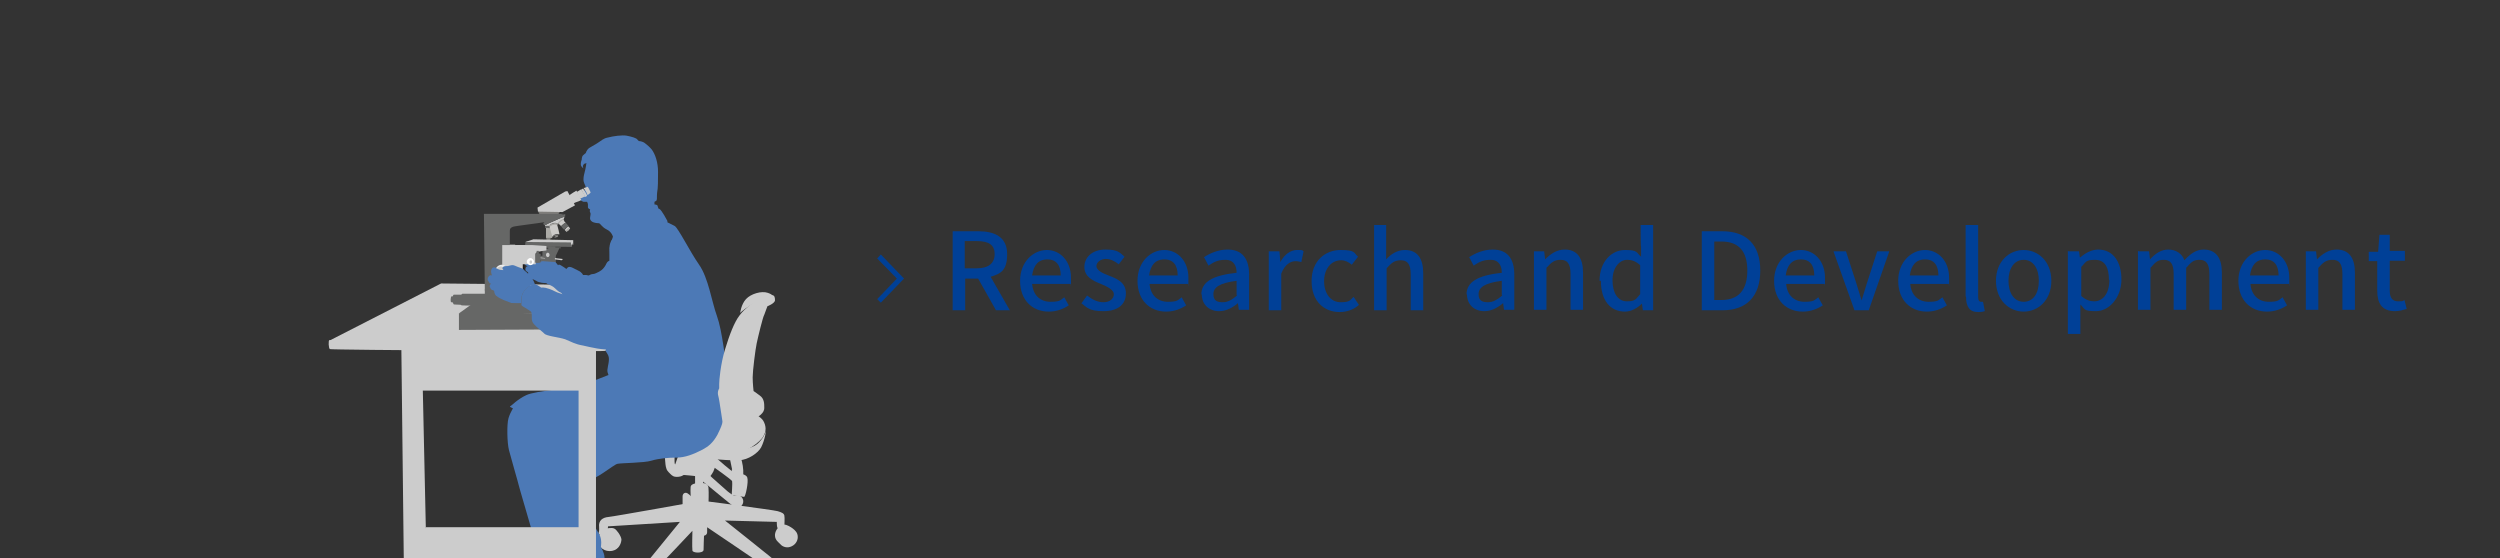 <?xml version="1.0" encoding="UTF-8"?>
<svg id="_レイヤー_1" data-name="レイヤー_1" xmlns="http://www.w3.org/2000/svg" width="560" height="125" version="1.1" xmlns:xlink="http://www.w3.org/1999/xlink" viewBox="0 0 560 125">
  <rect x="0" y="0" width="560" height="125" fill="#333333" stroke="none"/>
  <!-- Generator: Adobe Illustrator 29.3.1, SVG Export Plug-In . SVG Version: 2.1.0 Build 151)  -->
  <defs>
    <style>
      .st0 {
        fill: #161212;
      }

      .st1 {
        fill: #666766;
      }

      .st2 {
        fill: #fff;
      }

      .st3 {
        fill: #7e7d7a;
      }

      .st4 {
        fill: none;
      }

      .st5 {
        fill: #4c79b6;
      }

      .st6 {
        fill: #1e1b1b;
      }

      .st7 {
        fill: #0e0809;
      }

      .st8 {
        fill: #acaba7;
      }

      .st9 {
        fill: #ccc;
      }

      .st10 {
        fill: #ececec;
      }

      .st11 {
        clip-path: url(#clippath);
      }

      .st12 {
        fill: #cbcac8;
      }

      .st13 {
        fill: #004097;
      }
    </style>
    <clipPath id="clippath">
      <rect class="st4" x="50" y="5" width="130" height="120" rx="7.7" ry="7.7"/>
    </clipPath>
  </defs>
  <g class="st11">
    <g>
      <polygon class="st1" points="127.5 54.9 128.3 54.9 128.3 54.6 128.3 54.2 127.4 54.6 127.5 54.9"/>
      <g>
        <path class="st9" d="M122.1,50.5h0s0,.2.1.2,1.2,0,1.5,0c.3,0,2.1-1.1,2.3-1.3.2-.2.5-.7.4-.8h0c-.3,0-1,.3-2.3.9-1.2.5-1.8.8-2.1,1Z"/>
        <path class="st1" d="M126.5,48c0,0-1.3.2-2,.5s-1.9.9-1.9.9c-.3.1-.9.5-.9.6s.1.4.2.4c0,0,.3,0,.3,0,.3-.2.9-.5,2.1-1,1.3-.6,2-.8,2.3-.9,0,0,0-.2,0-.2,0,0,0-.4,0-.4Z"/>
      </g>
      <rect class="st9" x="112.4" y="54.8" width="3" height="6.1"/>
      <path class="st3" d="M120.6,47.2s0,.5.2.7c.3.2,2,.3,2,.3,0,0,1.9,0,2.3-.3.3-.2.3-.7.3-.7h-4.9Z"/>
      <polygon class="st9" points="98.8 63.5 73.6 76.4 135.7 76.8 129.1 63.8 98.8 63.5"/>
      <path class="st9" d="M152.1,101.6s-.4,1.2-.6,1.7c-.2.5-.4,1.2-.4,1.2,0,0,.7,1.6,1.1,1.7.3.2,1.4.2,2.2.3.7,0,4,.6,4.3.5s.8-.8,1.1-1.4c.3-.6,1.1-3.4,1.1-3.4l-8.6-.6Z"/>
      <g>
        <path class="st1" d="M103.8,66s-1.6,0-2.1,0-.4,2.1,0,2.2c.4,0,2,.1,2,.1v-2.2Z"/>
        <path class="st1" d="M101.8,66.4s-.6,0-.7,0-.3,1.2,0,1.3.9,0,.9,0v-1.4Z"/>
        <path class="st1" d="M108.8,65.8s-4.7,0-5.2,0c-.5,0-.7,2.5-.2,2.6.4.1,5.3,0,5.3,0l.2-2.5Z"/>
      </g>
      <rect class="st1" x="108.6" y="64.8" width="10.2" height="3.6"/>
      <polygon class="st6" points="117.5 59.1 117.5 60.9 116.6 60.5 116.6 59 117.5 59.1"/>
      <path class="st1" d="M125.6,55.7s0-.3,0-.3c0,0-1.2,0-1.2,0v-.2c0,0-2.2-.1-2.2-.1v.4c0,0,.6,0,.6,0v.2h-.6s-.7.3-.7.3v1.3c0,0-.5,0-.5,0,0,.1,0,.3,0,.3,0,0-.4,0-.4,0s0,.5,0,.6c0,0,.5,0,.5,0,0,0,0,.7,0,.7s.8.1,1.8.1,1.6,0,1.6-.2c0-.2,0-1.2,0-1.2v-.3s.8-1.7.8-1.7h.2Z"/>
      <path class="st9" d="M148.9,101.6s.1,2.6.3,3.1c.1.6.4.9.9,1.4s.8.8,1.9.7,1.7-.9,1.7-.9l-.3-1.1s-1.4-.4-1.7-.6c-.4-.2-.6,0-.6-.8s0-2.1,0-2.1h-2.1Z"/>
      <path class="st9" d="M152.7,100.1s5.7.4,8.3.5c2.6.1,6.7.6,8.8-1.3,1.5-1.4,1.8-2.9,1.8-2.9,0,0-.2,2-1.1,3.8-.7,1.3-2.9,2.8-4.9,2.9-2,.2-13.6-.9-13.6-.9,0,0,0-.6.2-1.2.2-.6.7-.9.7-.9Z"/>
      <path class="st9" d="M168,92.2s2.4,1,3,2.1.7,2.2,0,3.4c-.6,1.2-4.1,4.1-7.7,4.1s-9.3-.9-9.3-.9l3.1-4.3,4.7-5.3,6.1.8Z"/>
      <path class="st9" d="M159,106.3c-.2-.3-.4-1.4-1.5-1.1-1.1.3-1.4,1.6-.5,2.3,1,.7,7.1,5.9,7.6,6.1.5.2,1.4.2,1.8-.8.3-.8-.2-1.5-.6-1.7-.4-.2-.8-.2-1.2-.1-.3.1-1.2-.6-1.7-1-.4-.4-3.9-3.4-4.1-3.7Z"/>
      <path class="st5" d="M131.4,36.6s-.5-.1-.7.3c-.3.4,0,.8,0,.8,0,0-.6-.3-.6-.9s.2-1,.2-1c0,0,0-.7.3-1s.6-.5.6-.5c0,0,.2-.7.7-1.1.6-.4.4-.2,1.7-1,1.3-.8,1.5-1.2,2.6-1.4,1.1-.3,3.2-.6,4.2-.4,1,.2,2.2.5,2.4.9l.3.3s.8,0,1.4.5.9.7,1.5,1.4c.8,1.1,1.4,2.9,1.4,5,0,1.8,0,3.7-.2,4.6-.1.9,0,1.4-.1,1.7,0,.2-.5.4-.5.4v.6c0,0,.6,0,.7.3,0,.3.6,1.3.6,1.7,0,.4-3,2-4.3,2.9-1.3,1-6.7,4.7-7,5-.2.3.7-2.7.7-2.7,0,0-.3-1.1-1.4-1.6-1.2-.6-1.4-1.4-1.8-1.4s-1-.1-1.4-.3c-.5-.3-.6-.7-.5-1.1,0-.3.2-.7,0-1-.2-.3,0-.7,0-.7,0,0-.4-.1-.5-.4,0-.3,0-.5,0-.7s-.2-.6-.2-.6c0,0-.5,0-.8,0-.5-.2-.9-.3-.6-1,.2-.7,1.2-1.8,1.1-2.3s-.5-.9-.5-1.7.2-1.3.4-2.2c.2-.8.2-1.2.2-1.2Z"/>
      <g>
        <path class="st9" d="M174.6,117.9c-.5.4-1.1,1.3-1,2.2s.7,1.3,1.2,1.8c.4.5,1.3.9,2.2.6,1-.3,1.7-1.2,1.7-2.2,0-1-.6-1.5-1.1-1.9-.4-.3-1.3-.9-2-.9-.6,0-1.1.4-1.1.4Z"/>
        <path class="st9" d="M135.7,118.4c.2,0,1.3-.3,1.9,0,.5.2,1.5,1.6,1.6,2.4,0,.8-.5,2.3-2.1,2.6-1.6.3-3-.8-3.1-2-.1-1.6.6-2.1.9-2.4.3-.3.8-.6.8-.6Z"/>
        <path class="st9" d="M144.8,129.6c.4-.2,1.2-.6,1.9-.3.7.3,2,1.1,2.4,1.8.4.7.5,2.3-.8,3.4-1.1,1-2.1.8-2.9.2s-2-1.5-2.1-2.1c-.1-.6,0-1.5.4-2.1.4-.6.6-.7,1-.9Z"/>
        <path class="st9" d="M173.4,129.4c.3-.3,1.1-.8,2-.6.9.2,1.8,1,1.9,2.1s0,2.2-.4,2.8c-.4.6-1.1,1.1-2.3,1.1s-2.2-.9-2.3-2.3c-.2-1.4,0-1.8.2-1.9.2-.4.9-1.2.9-1.2Z"/>
        <path class="st9" d="M154.8,113.2c0-.4-.2-3.5-.1-4.1,0-.6.9-.9,2-.9s1.9,0,2,1.1,0,3.3,0,3.7-.6.7-2,.7c-1.2,0-1.8-.2-1.8-.6Z"/>
        <path class="st9" d="M155.2,111.6s-.7-.8-1.2-1.1c-.5-.3-1.1,0-1.1.7s0,2.2,0,2.2h2.2c0-.1.8-1.1.8-1.1l-.6-.7Z"/>
        <path class="st9" d="M178.2,121.2c-.5.8-1.4,1.1-2,.8-.6-.4-.7-1.3-.2-2.1.5-.8,1.4-1.1,2-.8.6.4.7,1.3.2,2.1Z"/>
        <ellipse class="st9" cx="174.8" cy="132.6" rx="2" ry="1.9"/>
        <path class="st9" d="M148.6,133.7c-.6.9-1.6,1.2-2.3.8s-.6-1.5,0-2.4,1.6-1.2,2.3-.8c.6.4.6,1.5,0,2.4Z"/>
        <path class="st9" d="M138.2,122.7c-.7.6-1.7.7-2.3,0-.5-.6-.4-1.6.3-2.2.7-.6,1.7-.7,2.3,0,.5.6.4,1.6-.3,2.2Z"/>
        <path class="st9" d="M156.4,112.3s-18.9,3.4-20.1,3.5c-1.2.1-2.3.7-2.1,2.3.1,1.6-.4,1.2.1,1.6l.5.4s1.1-.2,1.2-.7c.1-.4.2-1.5.2-1.5l16.1-1s-6.5,8-7.5,9.2c-1,1.2-.9,2-.9,2.9v1.2s.1.6,1,.5c.9,0,1-.4,1-.4,0,0-.1-1.8.7-2.5s8.5-8.9,8.5-8.9c0,0-.1,3.8,0,4.4,0,.6,2.4.7,2.5-.1,0-.8.1-3.2.1-3.2,0,0,.7-.1.7-.8,0-.7,0-1.1,0-1.1,0,0,12.9,8.7,13.2,9,.3.3.5.5.5,1.3s0,1.4.3,1.7c.2.3,1.5.6,1.7-.5.1-1.1.5-3.2-.7-4.2-1.2-1-11-8.8-11-8.8l11.6.3s0,.9.1,1.2c0,.4,1.6.6,1.6,0s.1-2.1,0-2.6-.5-.7-1.5-1c-1-.3-18.1-2.5-18.1-2.5Z"/>
        <path class="st9" d="M157.5,108.4c0,.4-1.8.5-1.8,0v-2.4h1.8v2.4Z"/>
      </g>
      <path class="st7" d="M129.6,131.7s-.3,0-.3.4,0,1.7,0,1.8,0,.3.3.3c.3,0,4,0,4.3,0s.4,0,.4-.4c0-.3,0-1.7,0-1.8s-.1-.3-.4-.3c-.3,0-4.1,0-4.1,0Z"/>
      <path class="st5" d="M124.4,58.7s.4.4.6.7c.2.3.6.6.6.7,0,.1.2,1-.2,1.6-.4.5-1.2,1.5-1.4,1.7-.2.2-1,.3-1.3.2-.3-.1-.3-.2-.5-.2-.2,0-1.4,0-2.1-.5-.7-.4-1.4-.5-1.5-.9-.1-.4,0-1.2,0-1.3,0-.1.1-1.7.1-1.7l2.9-.5,2.7.2Z"/>
      <path class="st5" d="M118.3,61.9c-.2-.2-.1-.4,0-.6,0-.2,0-.3,0-.3,0,0-.6-.3-.6-.6,0-.3.1-.7.3-.7h.2s-1-.6-.9-1c.1-.3.4-.7.9-.6.5.2.7.5,1.1.9.3.3.4.5.5.9,0,.2,0,.5,0,.5,0,0,.4.1.8.4.3.3.2.7.2.7,0,0,.4.2.3.6,0,.4-.6.4-1.1.4s-1.2-.2-1.3-.3c-.2-.1-.4-.3-.4-.3Z"/>
      <path class="st5" d="M115.2,91s-.9,1.3-1.3,2.7-.3,5.5.1,7.1c.4,1.6,1.8,6.3,2.5,9,.8,2.8,2.5,8.6,2.5,8.6,0,0-1.4.3-1.9.7s-.8,1.4-.6,2c.1.6.7,1.2,1.3,1.6.6.4.9.4.9.4,0,0-.6.9-1.6,1.3-.9.3-3,.6-3.3,2s.3,2.8,2.1,3.7c1.8.9,3.7,1.3,5.1,1.1s3.4-.4,4.4-.6c1-.2,2.3-.4,3.2,0,.9.5,4.7,0,5.9-.9,1.1-.9,1.3-1.9,1.3-2.4,0-.6-.4-1.6-.4-2.5s-.8-2.3-.8-2.3c0,0,.3-1.5-.3-2.7-.6-1.2-1.7-2.4-1.9-4.2-.2-1.8-1.7-8.7-2.3-10-.6-1.3-3.3-5.7-3.3-5.7l-8.1-7.2-3.5-1.6Z"/>
      <polygon class="st1" points="124.6 73.8 102.8 73.9 102.8 70.2 104.4 69.8 124.6 70.3 124.6 73.8"/>
      <path class="st9" d="M123.1,57.1c0,.3-.2.5-.4.5s-.4-.2-.4-.5.2-.5.4-.5c.2,0,.4.2.4.5Z"/>
      <path class="st1" d="M125.8,48.2c-.3.1-3,1.3-3.6,1.5-.6.2-6.8.9-7.3,1.1s-.7.4-.7.9,0,3.2,0,3.2h-1.7c0,0,0,6.5,0,6.5v1.1c0,0,5.4.5,5.4.5l1.3,1.6v.5s-10.6,0-10.6,0l-.2-17.2h17.9c0,0-.4.2-.7.3Z"/>
      <g>
        <path class="st9" d="M130.2,42.4c-.2.1-1,.6-1,.6l.7,1.5s.8-.3.9-.4c0,0,.2,0,.3-.1-.1-.2-.3-.6-.5-.9-.2-.3-.3-.5-.4-.7Z"/>
        <path class="st9" d="M131.5,41.9c0,0-.6.2-.7.2,0,0,0,0-.1,0,.1.2.3.4.5.7.2.3.3.6.4.9.2-.1.7-.5.7-.6,0-.1-.6-1.3-.7-1.3Z"/>
        <path class="st9" d="M130.7,42.2c-.1,0-.4.2-.5.3,0,0,0,0,0,0,0,.1.2.4.4.7.2.3.4.7.5.9.2,0,.3-.2.4-.2,0,0,0,0,0,0,0-.2-.2-.6-.4-.9-.2-.3-.3-.6-.5-.7Z"/>
      </g>
      <path class="st8" d="M125.2,50.3c0,0-.2-.3-.2-.3,0,0,0-.2.5-.6.5-.4.7-.3.7-.3,0,0,.1.1.2.2,0,0-.1.4-.6.7-.4.3-.5.3-.6.3Z"/>
      <polygon class="st9" points="128.1 53.9 128.4 53.8 128.4 54.8 128.3 54.9 128.3 54.5 128 54.8 128 55.2 127.9 55.3 127.6 54.7 127.7 54.1 128.1 53.9"/>
      <polygon class="st1" points="117.6 55.2 117.7 54.2 118.1 54.1 127.8 54.2 127.9 54.3 127.9 55.3 117.6 55.2"/>
      <polygon class="st9" points="117.7 54.2 119.5 53.6 128.4 53.8 127.9 54.3 117.7 54.2"/>
      <path class="st9" d="M115.1,60v-5s.4-.1.4-.1h3.8s3.1.2,3.1.2v1s-.7.1-.8.1c-.1,0-1,.2-1.1.2s-.5.3-.5.3v2.5s-2.9,0-2.9,0v1.4s-2-.6-2-.6Z"/>
      <polygon class="st9" points="124.3 57.8 126 58 126 58.2 125.8 58.3 124.3 58.1 124.3 57.8"/>
      <polygon class="st9" points="122.1 57.8 120.4 57.6 120.4 57.8 122.1 57.9 122.1 57.8"/>
      <path class="st1" d="M120.7,56.2v.6s.4,0,.4.1c0,.2,0,1.8,0,1.9,0,0-.4.1-.7.1-.3,0-.5,0-.5-.2,0,0,0-1.7,0-1.8s.3-.2.3-.2v-.5s.5,0,.5,0Z"/>
      <path class="st5" d="M137.6,58.8s-.9-.6-1.3-.3c-.5.3-.5.8-.9,1.3-.4.6-1,1-1.7,1.3-.7.4-1,.2-1.4.4l-.4.2s-.2,0-.6-.1c-.4,0-.7,0-.7,0,0,0-.2-.6-1.1-1-.9-.4-1.8-1.1-2.3-.7s-2.3,2.5-2.4,3.4c0,.9.6,1.7,1.3,2.9s3.2,2.8,4.2,3,2.3,4.2,2.7,6.2,2.1.8,2.3,2.1c.1,1.3,1.1,1.7,1.1,2.9s-.5,2.3-.3,3l.2.6s-3.3,1.3-5.7,2.2c-2.3.8-10.6,1.3-12.7,2.3-2.1,1-3.2,2.3-3.6,2.5-.4.2.8.3,1.3,1.1.5.8,2.8,4.5,4,5.8,1.1,1.3,2.7,2.7,3.9,3,1.2.3,2.4.6,2.9,1,.5.4,1.6,1.6,2.2,1.8.6.3,9-1.5,9.3-1.6.3,0,11.8-8.7,11.8-8.7,0,0,3.3-8.8,3.6-9.2.3-.4-4-15.7-3.3-16.6.6-.8-4.2-8.8-4.2-8.8l-7.9-.4Z"/>
      <path class="st5" d="M149.5,49.5s-1.3-2.5-1.8-2.7c-.5-.2-1.4,1.2-2.8,1.9-1.4.7-6,3.7-7.3,4.5s-1.1,2.9-1.1,3.6,0,2.1,0,2.1l1.8,1.7,6.7,9.8s.8,2.5,1.2,3.5c.4.9,1.9,4.3,1.9,6s0,3.3.5,4.7c.5,1.4,1.2,3.6,1.2,3.6,0,0,0,1.3-.5,1.9-1.2,1.4-3.8,4.2-5.3,5.5-1.6,1.2-4.9,2.3-6.3,3.3s-3.7,2.5-5.2,3.5c-1.6,1-2.6.8-3.4,1.1-.8.4-1.2.5-1.2.5,0,0,1.7,3.6,3.6,3.6s5.9-3.5,6.8-3.7c.9-.2,6-.2,7.6-.7,1.6-.5,3.9-.7,5.7-.7s3.7-.7,5.8-1.8c1.3-.7,2.3-1.5,3.3-3.3.9-1.8,1-2.3,1-2.3,0,0,2-5.4,1.4-9.8s-1.3-11.2-2.5-14.5c-1.2-3.3-1.9-8.5-4-11.5s-4.7-8.3-5.5-8.7c-.8-.4-1.6-.8-1.6-.8Z"/>
      <path class="st9" d="M165.8,70.1s.2-1.9,1.3-3.1,3.5-1.9,4.9-1.4,1.2.8.2,1.3c-1,.5-2.7.5-4.3,1.6-1.7,1.1-2.1,1.6-2.1,1.6Z"/>
      <path class="st9" d="M163.9,105.2c0,1.1.3,1.9.6,2,.3.1,1.7.4,1.9-.3s.1-2.3-.2-3.5c-.3-1.2-2-6.5-2.2-7.3l-.2-.8s1.8-.2,4.1-1c2.3-.9,3.3-1.9,3.3-2.9s0-2.1-1-2.8c-.9-.7-1.4-1-1.4-1,0,0-.2-1.7-.2-3.1s.6-6.2.9-7.6,1.4-6,1.7-6.4c.2-.5.7-1.9.7-1.9,0,0,1.6-.6,1.7-1.3,0-.7-.1-1.1-.6-1.2-.5-.1-4.2,1.6-4.2,1.6,0,0-2,1.4-3.1,2.9-1.2,1.5-2.3,4.4-3.3,7.7-1,3.3-1.3,6.9-1.3,7.7v1s-.5.7-.2,1.7,1,6.7,1.4,8.4c.4,1.7,1.7,8.1,1.7,8.1Z"/>
      <path class="st9" d="M160.1,102.3s4.3,3.8,4.7,3.8,2.3-.1,2.6.9c.3,1-.4,4.2-.7,4.3-.3,0-2.8-.4-2.8-.4,0,0,.2-2.8.1-3.1,0-.3-4.6-3.5-4.6-3.5l.6-1.9Z"/>
      <g>
        <path class="st7" d="M90.7,133.3s-.4.5-.5.7c0,.2,0,.4.4.4s3.6.2,3.8.2.5,0,.6-.2c.2-.3,1-1.8,1.1-2s0-.4-.2-.4-1.1,0-1.1,0l-4.3,1.4Z"/>
        <polygon class="st9" points="94.8 130.6 94.6 130.3 93.6 78.2 94.5 77.8 95.6 128.1 94.8 130.6"/>
        <polygon class="st9" points="89.9 77.7 90.5 130 93.5 131.5 95 130 94.1 78 89.9 77.7"/>
        <path class="st0" d="M90.5,130c0,.4,0,3.8,0,3.8h4.1c0,.1,0-3.6,0-3.8,0-.1,0-.3,0-.3l-3.8-.2s-.3,0-.3.5Z"/>
        <path class="st7" d="M95.4,128s.2,0,.2.1c0,.1.2,4,.2,4l-1.2,1.9v-4.3c0,0,.8-1.8.8-1.8Z"/>
      </g>
      <rect class="st9" x="93" y="118.8" width="37.4" height="7.2"/>
      <polygon class="st9" points="94.4 119.6 95.4 118.1 129.7 118.1 129.7 119.7 94.4 119.6"/>
      <rect class="st9" x="91.8" y="77.4" width="38.7" height="10.1"/>
      <rect class="st9" x="129.6" y="78" width="3.9" height="51.5"/>
      <g>
        <path class="st8" d="M122.3,50.6v2.7c0,0,.2,0,.2,0h1s.2,0,.2,0v-2.7s0,0-.7,0c-.7,0-.7,0-.7,0Z"/>
        <path class="st1" d="M122.3,50.6s-.2,0-.2.1,0,.4,0,.4c0,0,.3-.1.9,0,.6,0,.7,0,.7,0,0,0,0-.5,0-.5-.1,0-.1,0-.7,0-.6,0-.7,0-.7,0Z"/>
        <path class="st1" d="M122.5,53.5s-.1,0-.2,0c0,0,0,0,0,0,0,0,.1,0,.6,0s.8,0,.8,0c0,0-.1.2-.3.2-.2,0-.8,0-.8,0Z"/>
        <path class="st8" d="M122.4,53.5s0,.2,0,.2c0,0,.2,0,.2,0h.5s.1,0,.2-.1,0-.2,0-.2c0,0-.2,0-.5,0-.3,0-.5,0-.5,0Z"/>
      </g>
      <path class="st5" d="M127.6,60.8c-.1-.1-.4-.2-.7-.5s-1.3-.9-1.5-1c-.2,0-.4,0-.3,0,0,.1-2.6,3.3-2.7,3.5,0,.3,0,.6.3.8.3.2.9.4,1.3.7.4.3.8.8,1.3,1.1.5.3.9.2,1.1.1s.6-.3.9-.7c.4-.4.6-.6.7-1,.1-.4.4-1,.5-1.2,0-.1,0-.3,0-.6s-.2-.6-.2-.7c0-.1-.2-.3-.3-.5l-.2-.3Z"/>
      <path class="st0" d="M129.5,133.7s0-5.6,0-5.8c0-.2.1-.2.3-.2s3.5,0,3.7,0,.3,0,.3.2,0,5.9,0,5.9h-4.3Z"/>
      <path class="st9" d="M165.9,112.3c0,.4-.3.7-.7.7s-.7-.3-.7-.7.3-.7.7-.7.7.3.7.7Z"/>
      <path class="st9" d="M127.3,43.9s1.1-.8,1.3-.9c.2,0,.4-.3.5-.3.1,0,1.1,2,1.1,2.1,0,0-.5.3-.6.3,0,0-.9.3-1,.4s-.3.2-.3.2l-1-1.7Z"/>
      <polygon class="st9" points="128.8 46 126 47.5 120.5 47.4 120.4 46.5 126.6 42.9 127.1 42.8 128.8 46"/>
      <g>
        <g>
          <path class="st8" d="M124.5,52.6c-.3.1-.5.3-.6.5,0,0,0,0,0,0h0c0,0,.2-.2.4-.3.4-.1.6,0,.7,0,0,0,0,0,0,0s0,0,0-.1c-.1,0-.4-.2-.8,0Z"/>
          <path class="st8" d="M124.6,52.9c-.2,0-.3.2-.4.3,0,0,0,0,.1,0,0,0,.7-.2.7-.2s0-.1,0-.1c0,0-.2-.1-.6,0Z"/>
          <path class="st1" d="M124.8,50c0,0,0,0,0,0,0,0-.5-.2-1,0-.6.2-.7.5-.7.6.1-.1.4-.3.8-.4.5-.2.9,0,1,0Z"/>
          <path class="st12" d="M124.9,50.3c-.2,0-.5-.2-1,0-.4.1-.7.3-.8.5.2.7.6,2.2.6,2.2,0,0,0,0,.1,0,.1-.2.3-.4.6-.5.4-.1.7,0,.9,0,0,0,0,0,0-.1s-.3-1.4-.5-2.1Z"/>
          <path class="st1" d="M124.5,52.8c-.2,0-.3.2-.4.3h0s0,0,0,0c0,0,.2-.2.4-.3.3-.1.5,0,.6,0,0,0,0,0,0,0,0,0,0,0,0,0,0,0-.2-.2-.7,0Z"/>
          <path class="st1" d="M124.5,52.5c-.3.1-.5.3-.6.5,0,0,0,0,0,0,0,0,0,0,0,0,0-.2.2-.3.6-.5.4-.1.7,0,.8,0,0,0,0,0,0,0,0,0,0,0,0,0-.2,0-.4-.2-.9,0Z"/>
          <path class="st8" d="M123.9,50.4c.4-.1.9-.1,1,0,0-.1,0-.2,0-.3-.2,0-.5-.2-1,0-.4.1-.6.3-.8.4,0,0,0,0,0,0,0,0,0,.1,0,.3.1-.1.3-.2.7-.4Z"/>
        </g>
        <path class="st1" d="M124.9,53.1c0,0,.2-.1.1-.1,0,0-.2,0-.5,0-.3.1-.3.2-.3.2,0,0,0,0,.2,0,0,0,.5-.1.5-.1Z"/>
      </g>
      <g>
        <path class="st12" d="M126.2,50.2c.2-.2.4-.2.5-.3-.2-.3-.4-.4-.5-.6-.1-.1-1.1.6-1,.8.1.1.2.2.5.6,0-.1.2-.3.5-.5Z"/>
        <path class="st12" d="M127.4,50.7c-.1,0-.3.1-.5.3-.2.2-.3.4-.4.5.2.2.3.4.4.4,0,0,.9-.7.8-.7,0,0-.1-.2-.3-.4Z"/>
        <path class="st1" d="M126.9,51c.2-.2.4-.2.5-.3-.2-.2-.4-.6-.7-.8-.1,0-.3.1-.5.3-.2.2-.4.4-.5.5.2.3.5.6.7.8,0-.1.2-.3.4-.5Z"/>
      </g>
      <path class="st8" d="M127.4,51.6c-.2.2-.5.3-.6.2s0-.3.3-.5c.2-.2.5-.3.5-.3,0,0,0,.3-.3.5Z"/>
      <polygon class="st9" points="115.5 54.9 117.7 54.9 117.7 55.1 115.1 55.1 115.5 54.9"/>
      <path class="st2" d="M119.6,58.6c0,.5-.4.8-.8.8s-.8-.4-.8-.8.4-.8.8-.8.8.4.8.8Z"/>
      <path class="st9" d="M119.2,58.7c0,.2-.2.4-.3.4s-.3-.2-.3-.4.2-.4.3-.4c.2,0,.3.2.3.4Z"/>
      <g>
        <path class="st10" d="M113.9,60.9c0,.9-.7,1.6-1.5,1.6s-1.5-.7-1.5-1.6.7-1.6,1.5-1.6,1.5.7,1.5,1.6Z"/>
        <path class="st12" d="M113.4,61c0,.7-.5,1.3-1.2,1.3s-1.2-.6-1.2-1.3.5-1.3,1.2-1.3c.6,0,1.2.6,1.2,1.3Z"/>
        <path class="st5" d="M119.8,63.6s-.3-.9-.8-1.5c-.5-.6-1.1-1.2-1.4-1.4-.2-.2-.3-.5-1-.7-.7-.2-1.2-.5-1.6-.6-.4-.1-1,.2-1.4.2s-.8,0-1,.3.2.6.2.6c0,0-.9,0-1.2-.2-.4-.1-.6-.5-1-.4-.4,0-.6.5-.6.9s.2.9.2.9c0,0-.3-.1-.5,0-.3.2-.6.7-.4,1.1.2.4.4.7.5.7h.2s-.4.4-.3.7c.2.4.2.7.7.8.3.1.3.2.3.2,0,0,0,.7.5,1.1.5.4,1.2.7,1.6.9.5.2,1.3.5,2.1.8s1.9.3,1.9.3c0,0-.4-1.8.6-3.1,1-1.3,2.3-1.5,2.3-1.5Z"/>
      </g>
      <polygon class="st1" points="106 67.9 102.8 70.2 109.8 70.1 111.7 68.7 110.6 68 106 67.9"/>
      <polygon class="st1" points="107.6 67.8 107.6 70.1 124.6 70.3 124.5 68 107.6 67.8"/>
      <path class="st5" d="M121.6,64.7s-.4-.3-.7-.5c-.3-.2-.8-.5-1.1-.6-.3,0-1.7.5-2.4,1.6-.7,1-.6,2-.6,2.4,0,.4,0,.6,0,.7,0,.2.6.5,1.1.8.5.3,1.2.8,1.2.8,0,0-.3-1,0-1.4.3-.4.1-.7.5-.9.4-.2.4-.1.6-.4s.4-.7.6-.8,0-.7.2-.9c.3-.3.7-.7.7-.7Z"/>
      <path class="st9" d="M134.5,75.8l1.3.9s0,1.8-.2,1.9c-.2.2-61.4-.2-61.7-.4-.3-.1-.4-2-.1-2s5.8,0,5.8,0l49.8-.7,5.2.2Z"/>
      <path class="st5" d="M118.2,68.5s.8,1,.9,1.8c.1.8-.2,1.5.5,2.3.7.8,1.8,1.6,2.3,2.1.5.6,3.2.8,4.7,1.3,1.5.6,2.2,1.1,4,1.4,1.8.4,4.5,1.1,6.3.8,1.8-.2,3.7-1.3,5-2.8s4-4.5,5.8-5.9c1.8-1.5,3.4-2.1,3.6-4.1.2-2.1.4-5.5-1.1-7.3s-4-3-5.8-3.3c-1.8-.3-4.5.6-5.6,1.6s-2.3,3-2.6,4.4-.7,2.3-.7,2.3c0,0-.6,1.1-1.2,1.5-.6.4-1.1.7-1.3,1.4s-.6,1.1-.6,1.1c0,0-.9,0-1.4.4-.5.4-1.3-.2-2.3-.4s-1.6-.9-3-1.3-1.5-.7-2.7-1.1c-1.2-.4-1.7-.4-2.2,0-.5.4-2.6,3.6-2.6,3.6Z"/>
    </g>
  </g>
  <g>
    <path class="st13" d="M213.4,51.8h5.8c3.6,0,6.4,1.3,6.4,5.1s-1.5,4.4-3.7,5.1l4.3,7.5h-3.1l-4-7.1h-2.9v7.1h-2.8v-17.7ZM218.8,60.1c2.6,0,4-1.1,4-3.2s-1.4-2.9-4-2.9h-2.7v6.1h2.7Z"/>
    <path class="st13" d="M228.5,62.9c0-4.3,3-6.9,6-6.9s5.4,2.5,5.4,6.2,0,1.1-.1,1.4h-8.6c.2,2.5,1.8,4,4.1,4s2.2-.4,3.1-1l1,1.8c-1.2.8-2.7,1.4-4.5,1.4-3.6,0-6.4-2.5-6.4-6.9ZM237.6,61.7c0-2.3-1-3.6-3-3.6s-3.1,1.3-3.4,3.6h6.3Z"/>
    <path class="st13" d="M242.2,68l1.3-1.8c1.2.9,2.3,1.5,3.7,1.5s2.3-.8,2.3-1.8-1.5-1.7-2.9-2.3c-1.8-.7-3.7-1.6-3.7-3.8s1.8-3.9,4.7-3.9,3.2.7,4.3,1.6l-1.3,1.7c-.9-.7-1.8-1.2-2.9-1.2s-2.1.7-2.1,1.6,1.3,1.6,2.7,2.1c1.8.7,3.9,1.5,3.9,4s-1.8,4-5,4-3.7-.8-5-1.8Z"/>
    <path class="st13" d="M254.8,62.9c0-4.3,3-6.9,6-6.9s5.4,2.5,5.4,6.2,0,1.1-.1,1.4h-8.6c.2,2.5,1.8,4,4.1,4s2.2-.4,3.1-1l1,1.8c-1.2.8-2.7,1.4-4.5,1.4-3.6,0-6.4-2.5-6.4-6.9ZM263.8,61.7c0-2.3-1-3.6-3-3.6s-3.1,1.3-3.4,3.6h6.3Z"/>
    <path class="st13" d="M269.1,66c0-2.8,2.4-4.3,7.9-4.9,0-1.5-.6-2.9-2.5-2.9s-2.7.6-3.8,1.3l-1-1.9c1.4-.9,3.2-1.7,5.3-1.7,3.3,0,4.8,2.1,4.8,5.6v7.9h-2.3l-.2-1.5h0c-1.2,1-2.6,1.8-4.2,1.8-2.3,0-3.9-1.5-3.9-3.8ZM277,66.1v-3.2c-3.9.5-5.2,1.5-5.2,3s.9,1.8,2.1,1.8,2.1-.6,3.2-1.5Z"/>
    <path class="st13" d="M284.3,56.3h2.3l.2,2.4h0c.9-1.7,2.3-2.7,3.7-2.7s1.1,0,1.5.3l-.5,2.4c-.5-.1-.8-.2-1.3-.2-1.1,0-2.4.7-3.2,2.8v8.2h-2.8v-13.2Z"/>
    <path class="st13" d="M293.8,62.9c0-4.4,3-6.9,6.5-6.9s2.9.7,3.9,1.5l-1.4,1.8c-.7-.6-1.5-1-2.4-1-2.2,0-3.8,1.9-3.8,4.7s1.5,4.7,3.7,4.7,2.1-.5,2.9-1.2l1.2,1.8c-1.2,1.1-2.8,1.6-4.3,1.6-3.6,0-6.3-2.5-6.3-6.9Z"/>
    <path class="st13" d="M307.7,50.4h2.8v7.7c1-1.1,2.4-2.1,4.2-2.1,2.8,0,4.1,1.9,4.1,5.2v8.3h-2.8v-8c0-2.3-.7-3.2-2.2-3.2s-2.1.6-3.2,1.8v9.4h-2.8v-19.1Z"/>
    <path class="st13" d="M328.5,66c0-2.8,2.4-4.3,7.9-4.9,0-1.5-.6-2.9-2.5-2.9s-2.7.6-3.8,1.3l-1-1.9c1.4-.9,3.2-1.7,5.3-1.7,3.3,0,4.8,2.1,4.8,5.6v7.9h-2.3l-.2-1.5h0c-1.2,1-2.6,1.8-4.2,1.8-2.3,0-3.9-1.5-3.9-3.8ZM336.4,66.1v-3.2c-3.9.5-5.2,1.5-5.2,3s.9,1.8,2.1,1.8,2.1-.6,3.2-1.5Z"/>
    <path class="st13" d="M343.6,56.3h2.3l.2,1.8h0c1.2-1.2,2.6-2.2,4.4-2.2,2.8,0,4.1,1.9,4.1,5.2v8.3h-2.8v-8c0-2.3-.7-3.2-2.2-3.2s-2.1.6-3.2,1.8v9.4h-2.8v-13.2Z"/>
    <path class="st13" d="M358.3,62.9c0-4.3,2.7-6.9,5.7-6.9s2.5.6,3.6,1.5v-2.2c-.1,0-.1-4.9-.1-4.9h2.8v19.1h-2.3l-.2-1.5h0c-1,1-2.4,1.8-3.8,1.8-3.3,0-5.4-2.5-5.4-6.9ZM367.4,65.9v-6.5c-1-.9-1.9-1.2-2.9-1.2-1.8,0-3.3,1.8-3.3,4.6s1.2,4.7,3.2,4.7,2-.5,3-1.6Z"/>
    <path class="st13" d="M381.2,51.8h4.6c5.4,0,8.5,3,8.5,8.8s-3.1,8.9-8.4,8.9h-4.7v-17.7ZM385.6,67.2c3.8,0,5.8-2.2,5.8-6.6s-2-6.5-5.8-6.5h-1.6v13.1h1.6Z"/>
    <path class="st13" d="M397.4,62.9c0-4.3,3-6.9,6-6.9s5.4,2.5,5.4,6.2,0,1.1-.1,1.4h-8.6c.2,2.5,1.8,4,4.1,4s2.2-.4,3.1-1l1,1.8c-1.2.8-2.7,1.4-4.5,1.4-3.6,0-6.4-2.5-6.4-6.9ZM406.4,61.7c0-2.3-1-3.6-3-3.6s-3.1,1.3-3.4,3.6h6.3Z"/>
    <path class="st13" d="M410.7,56.3h2.8l2.3,7.1c.4,1.3.8,2.6,1.2,3.9h0c.4-1.3.8-2.6,1.2-3.9l2.3-7.1h2.7l-4.6,13.2h-3.2l-4.7-13.2Z"/>
    <path class="st13" d="M425.2,62.9c0-4.3,3-6.9,6-6.9s5.4,2.5,5.4,6.2,0,1.1-.1,1.4h-8.6c.2,2.5,1.8,4,4.1,4s2.2-.4,3.1-1l1,1.8c-1.2.8-2.7,1.4-4.5,1.4-3.6,0-6.4-2.5-6.4-6.9ZM434.2,61.7c0-2.3-1-3.6-3-3.6s-3.1,1.3-3.4,3.6h6.3Z"/>
    <path class="st13" d="M440.3,66.4v-16h2.8v16.2c0,.7.3,1,.6,1s.2,0,.5,0l.4,2.1c-.3.1-.8.2-1.5.2-2,0-2.7-1.3-2.7-3.4Z"/>
    <path class="st13" d="M447.1,62.9c0-4.4,3-6.9,6.2-6.9s6.2,2.5,6.2,6.9-3,6.9-6.2,6.9-6.2-2.5-6.2-6.9ZM456.7,62.9c0-2.8-1.3-4.7-3.4-4.7s-3.4,1.9-3.4,4.7,1.3,4.7,3.4,4.7,3.4-1.8,3.4-4.7Z"/>
    <path class="st13" d="M463.4,56.3h2.3l.2,1.4h0c1.2-1,2.6-1.8,4.1-1.8,3.3,0,5.2,2.7,5.2,6.7s-2.7,7.1-5.7,7.1-2.4-.5-3.5-1.5v2.3c0,0,0,4.3,0,4.3h-2.8v-18.6ZM472.4,62.7c0-2.8-.9-4.5-3.1-4.5s-2,.5-3.1,1.6v6.5c1,.9,2,1.2,2.9,1.2,1.9,0,3.4-1.7,3.4-4.8Z"/>
    <path class="st13" d="M479.1,56.3h2.3l.2,1.8h0c1.1-1.2,2.4-2.2,4.1-2.2s3.1.9,3.6,2.4c1.3-1.4,2.6-2.4,4.3-2.4,2.8,0,4.1,1.9,4.1,5.2v8.3h-2.8v-8c0-2.3-.7-3.2-2.2-3.2s-1.9.6-3,1.8v9.4h-2.8v-8c0-2.3-.7-3.2-2.2-3.2s-1.9.6-3,1.8v9.4h-2.8v-13.2Z"/>
    <path class="st13" d="M501.4,62.9c0-4.3,3-6.9,6-6.9s5.4,2.5,5.4,6.2,0,1.1-.1,1.4h-8.6c.2,2.5,1.8,4,4.1,4s2.2-.4,3.1-1l1,1.8c-1.2.8-2.7,1.4-4.5,1.4-3.6,0-6.4-2.5-6.4-6.9ZM510.4,61.7c0-2.3-1-3.6-3-3.6s-3.1,1.3-3.4,3.6h6.3Z"/>
    <path class="st13" d="M516.5,56.3h2.3l.2,1.8h0c1.2-1.2,2.6-2.2,4.4-2.2,2.8,0,4.1,1.9,4.1,5.2v8.3h-2.8v-8c0-2.3-.7-3.2-2.2-3.2s-2.1.6-3.2,1.8v9.4h-2.8v-13.2Z"/>
    <path class="st13" d="M532.5,65.2v-6.7h-1.9v-2.1h2.1c0-.1.3-3.8.3-3.8h2.3v3.6h3.4v2.2h-3.4v6.7c0,1.6.6,2.4,1.9,2.4s1-.1,1.4-.3l.5,2c-.7.2-1.6.5-2.6.5-3,0-4-1.8-4-4.6Z"/>
  </g>
  <polygon class="st13" points="197.3 67.8 196.5 67 200.9 62.4 196.5 57.9 197.3 57 202.5 62.4 197.3 67.8"/>
</svg>